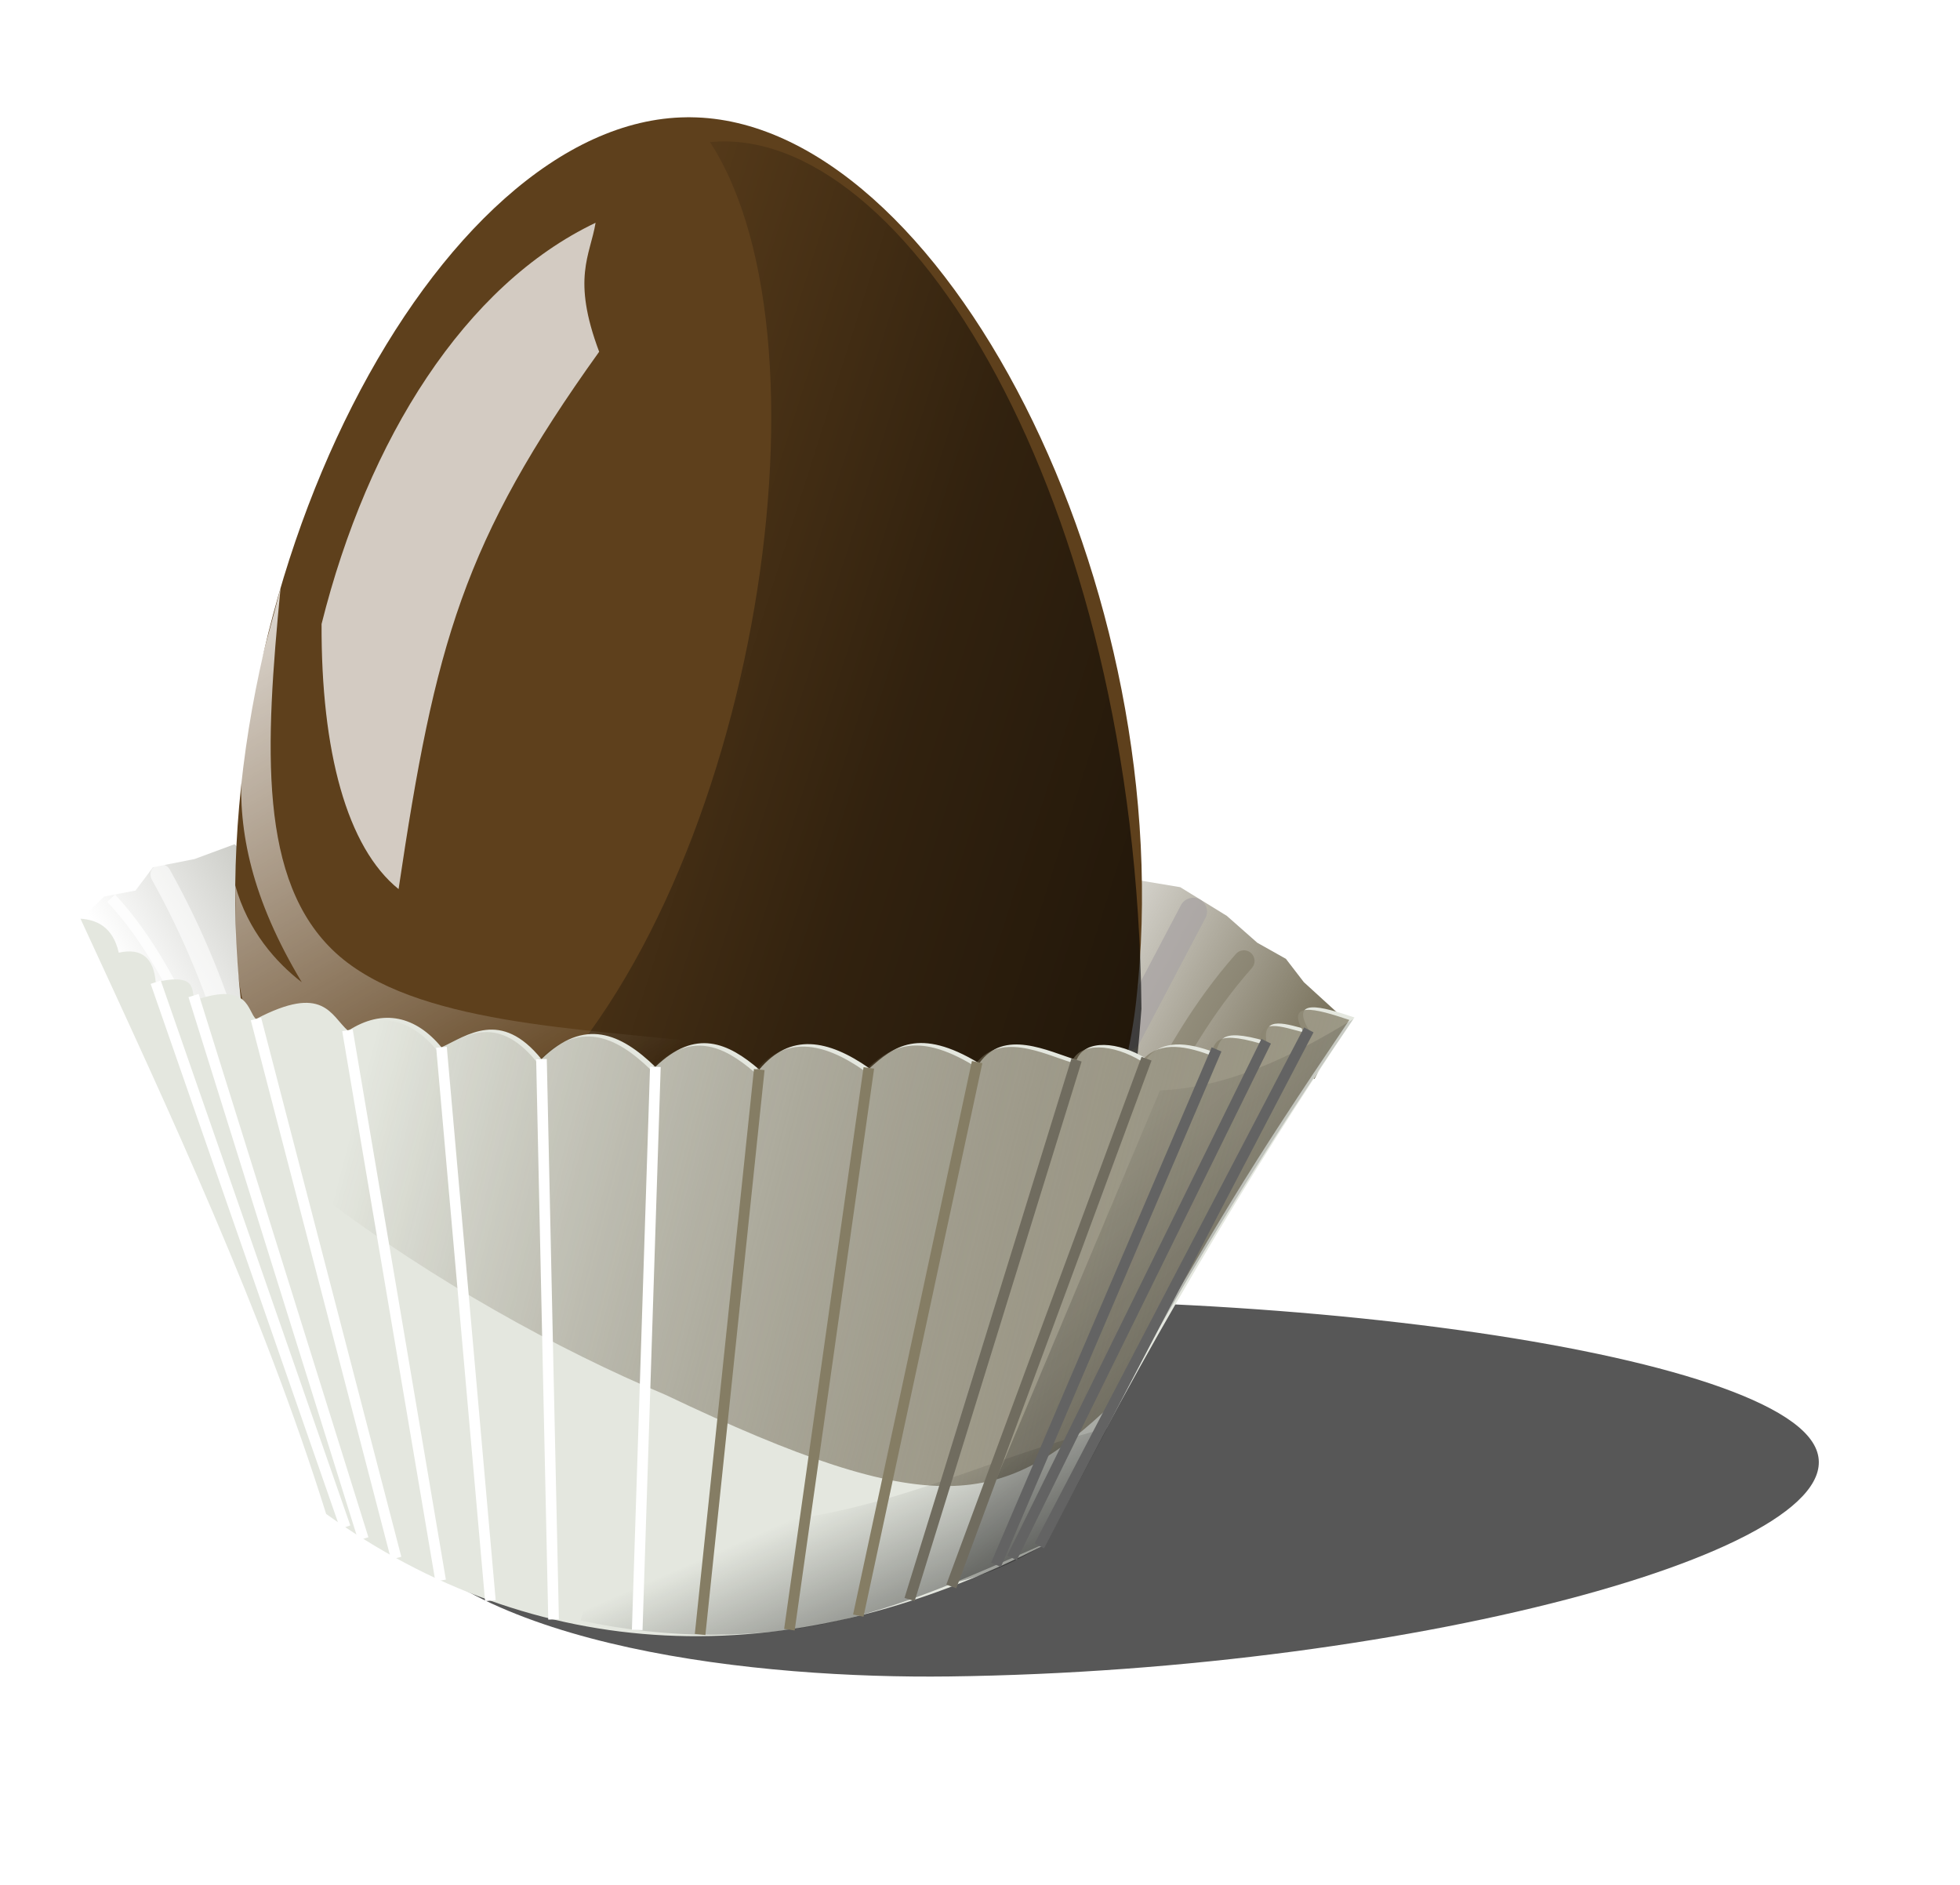 <?xml version="1.0"?>
<svg xmlns:rdf="http://www.w3.org/1999/02/22-rdf-syntax-ns#" xmlns="http://www.w3.org/2000/svg" xmlns:cc="http://creativecommons.org/ns#" xmlns:xlink="http://www.w3.org/1999/xlink" xmlns:dc="http://purl.org/dc/elements/1.1/" xmlns:svg="http://www.w3.org/2000/svg" id="svg2" viewBox="0 0 276.38 265.75" version="1.1">
  <defs id="defs4">
    <filter id="filter4487" color-interpolation-filters="sRGB">
      <feGaussianBlur id="feGaussianBlur4489" stdDeviation="1.945"/>
    </filter>
    <filter id="filter4577" color-interpolation-filters="sRGB">
      <feGaussianBlur id="feGaussianBlur4579" stdDeviation="0.299"/>
    </filter>
    <filter id="filter4589" color-interpolation-filters="sRGB">
      <feGaussianBlur id="feGaussianBlur4591" stdDeviation="0.597"/>
    </filter>
    <filter id="filter4609" color-interpolation-filters="sRGB">
      <feGaussianBlur id="feGaussianBlur4611" stdDeviation="0.305"/>
    </filter>
    <filter id="filter4629" color-interpolation-filters="sRGB">
      <feGaussianBlur id="feGaussianBlur4631" stdDeviation="0.357"/>
    </filter>
    <filter id="filter4649" color-interpolation-filters="sRGB">
      <feGaussianBlur id="feGaussianBlur4651" stdDeviation="0.349"/>
    </filter>
    <filter id="filter4669" color-interpolation-filters="sRGB">
      <feGaussianBlur id="feGaussianBlur4671" stdDeviation="0.379"/>
    </filter>
    <filter id="filter4689" color-interpolation-filters="sRGB">
      <feGaussianBlur id="feGaussianBlur4691" stdDeviation="0.407"/>
    </filter>
    <filter id="filter4709" width="1.24" y="-.013" x="-.12" height="1.025" color-interpolation-filters="sRGB">
      <feGaussianBlur id="feGaussianBlur4711" stdDeviation="0.418"/>
    </filter>
    <filter id="filter4721" width="2.114" y="-.018" x="-.557" height="1.036" color-interpolation-filters="sRGB">
      <feGaussianBlur id="feGaussianBlur4723" stdDeviation="0.594"/>
    </filter>
    <filter id="filter4733" width="2.704" y="-.018" x="-.852" height="1.037" color-interpolation-filters="sRGB">
      <feGaussianBlur id="feGaussianBlur4735" stdDeviation="0.605"/>
    </filter>
    <filter id="filter4745" width="1.414" y="-.018" x="-.207" height="1.037" color-interpolation-filters="sRGB">
      <feGaussianBlur id="feGaussianBlur4747" stdDeviation="0.594"/>
    </filter>
    <filter id="filter4757" width="1.215" y="-.018" x="-.108" height="1.036" color-interpolation-filters="sRGB">
      <feGaussianBlur id="feGaussianBlur4759" stdDeviation="0.59"/>
    </filter>
    <filter id="filter4769" color-interpolation-filters="sRGB">
      <feGaussianBlur id="feGaussianBlur4771" stdDeviation="0.575"/>
    </filter>
    <filter id="filter4781" color-interpolation-filters="sRGB">
      <feGaussianBlur id="feGaussianBlur4783" stdDeviation="0.553"/>
    </filter>
    <filter id="filter4793" color-interpolation-filters="sRGB">
      <feGaussianBlur id="feGaussianBlur4795" stdDeviation="0.544"/>
    </filter>
    <filter id="filter4813" color-interpolation-filters="sRGB">
      <feGaussianBlur id="feGaussianBlur4815" stdDeviation="0.517"/>
    </filter>
    <filter id="filter4841" color-interpolation-filters="sRGB">
      <feGaussianBlur id="feGaussianBlur4843" stdDeviation="1.02"/>
    </filter>
    <filter id="filter4898" width="1.136" y="-.263" x="-.068" height="1.525" color-interpolation-filters="sRGB">
      <feGaussianBlur id="feGaussianBlur4900" stdDeviation="5.808"/>
    </filter>
    <filter id="filter5081" color-interpolation-filters="sRGB">
      <feGaussianBlur id="feGaussianBlur5083" stdDeviation="0.998"/>
    </filter>
    <filter id="filter5093" color-interpolation-filters="sRGB">
      <feGaussianBlur id="feGaussianBlur5095" stdDeviation="1.879"/>
    </filter>
    <filter id="filter5191" color-interpolation-filters="sRGB">
      <feGaussianBlur id="feGaussianBlur5193" stdDeviation="0.376"/>
    </filter>
    <filter id="filter5199" width="1.205" y="-.042" x="-.102" height="1.085" color-interpolation-filters="sRGB">
      <feGaussianBlur id="feGaussianBlur5201" stdDeviation="0.448"/>
    </filter>
    <filter id="filter5481" color-interpolation-filters="sRGB">
      <feGaussianBlur id="feGaussianBlur5483" stdDeviation="0.563"/>
    </filter>
    <filter id="filter5509" color-interpolation-filters="sRGB">
      <feGaussianBlur id="feGaussianBlur5511" stdDeviation="0.504"/>
    </filter>
    <filter id="filter5557" width="1.278" y="-.073" x="-.139" height="1.147" color-interpolation-filters="sRGB">
      <feGaussianBlur id="feGaussianBlur5559" stdDeviation="0.538"/>
    </filter>
    <filter id="filter5571" color-interpolation-filters="sRGB">
      <feGaussianBlur id="feGaussianBlur5573" stdDeviation="0.492"/>
    </filter>
    <filter id="filter5579" color-interpolation-filters="sRGB">
      <feGaussianBlur id="feGaussianBlur5581" stdDeviation="0.351"/>
    </filter>
    <linearGradient id="linearGradient3849" x1="456.25" gradientUnits="userSpaceOnUse" y1="537.27" gradientTransform="translate(-187.89 387.9)" x2="413.57" y2="514.95">
      <stop id="stop5391" stop-color="#79725c" offset="0"/>
      <stop id="stop5393" stop-color="#79725c" stop-opacity="0" offset="1"/>
    </linearGradient>
    <linearGradient id="linearGradient3851" x1="313.02" gradientUnits="userSpaceOnUse" y1="508.14" gradientTransform="translate(-187.89 387.9)" x2="287.01" y2="524.3">
      <stop id="stop5177" stop-color="#bcbdb6" offset="0"/>
      <stop id="stop5179" stop-color="#bcbdb6" stop-opacity="0" offset="1"/>
    </linearGradient>
    <linearGradient id="linearGradient3853" x1="1013.2" gradientUnits="userSpaceOnUse" y1="526.07" gradientTransform="translate(-668.06 401.34)" x2="815.19" y2="463.44">
      <stop id="stop4959" offset="0"/>
      <stop id="stop4965" stop-opacity=".471" offset=".691"/>
      <stop id="stop4961" stop-opacity="0" offset="1"/>
    </linearGradient>
    <linearGradient id="linearGradient3855" x1="291.48" gradientUnits="userSpaceOnUse" y1="458.26" gradientTransform="translate(-187.89 387.9)" x2="344.22" y2="550.21">
      <stop id="stop5103" stop-color="#fff" offset="0"/>
      <stop id="stop5105" stop-color="#fff" stop-opacity="0" offset="1"/>
    </linearGradient>
    <linearGradient id="linearGradient3857" x1="465.71" gradientUnits="userSpaceOnUse" y1="569.5" gradientTransform="translate(-188.6 388.26)" x2="325.03" y2="533.14">
      <stop id="stop4091" stop-color="#9f9b88" offset="0"/>
      <stop id="stop4093" stop-color="#2e2008" stop-opacity="0" offset="1"/>
    </linearGradient>
    <linearGradient id="linearGradient3859" x1="486.89" gradientUnits="userSpaceOnUse" y1="635.17" gradientTransform="translate(-187.89 387.9)" x2="415.17" y2="552.34">
      <stop id="stop3777" offset="0"/>
      <stop id="stop3779" stop-opacity="0" offset="1"/>
    </linearGradient>
    <linearGradient id="linearGradient3861" x1="404.29" gradientUnits="userSpaceOnUse" y1="648.79" gradientTransform="translate(-187.89 387.9)" x2="384.29" y2="603.08">
      <stop id="stop4125" offset="0"/>
      <stop id="stop4127" stop-opacity="0" offset="1"/>
    </linearGradient>
  </defs>
  <g id="layer1" transform="translate(0 -786.61)">
    <g id="g3814" transform="translate(-83.086 9.085)">
      <path id="path3190" filter="url(#filter5481)" fill="#fff" d="m243.45 901.6 6.061 1.01 6.566 4.041 4.293 3.788 4.041 2.273 2.525 3.283 5.808 5.303-4.293 8.334s-39.648 3.788-38.638 4.041c1.01 0.253 0-27.274 0-27.274z"/>
      <path id="path3186" filter="url(#filter5571)" fill="#fff" d="m116.17 896.55-5.66 2.094-5.852 1.158-2.464 3.283-4.412 0.839-2.825 2.727 2.02 6.566 5.808 8.839 25.001 6.061 1.263-18.183z"/>
      <path id="path4864" filter="url(#filter4898)" fill-opacity=".66" d="m338.53 980.66c-9.879-14.296-92.72-24.129-155.64-17.924-25.308 2.496-57.227 10.677-46.146 28.803 0.09 0.147 0.13 0.291 0.226 0.439 0 0 0.064-0.003 0.064-0.003 12.977 18.022 53.157 22.252 79.9 21.914 66.486-0.84 130.92-18.664 121.75-32.998-0.046-0.073-0.105-0.158-0.154-0.231z"/>
      <path id="path5119" filter="url(#filter5481)" fill="url(#linearGradient3849)" d="m243.45 901.6 6.061 1.01 6.566 4.041 4.293 3.788 4.041 2.273 2.525 3.283 5.808 5.303-4.293 8.334s-39.648 3.788-38.638 4.041c1.01 0.253 0-27.274 0-27.274z"/>
      <path id="path5121" filter="url(#filter5571)" fill="url(#linearGradient3851)" d="m116.17 896.55-5.66 2.094-5.852 1.158-2.464 3.283-4.412 0.839-2.825 2.727 2.02 6.566 5.808 8.839 25.001 6.061 1.263-18.183z"/>
      <path id="path5135" d="m98.756 904.16c5.532 5.844 9.742 14.319 12.275 20.163" stroke-opacity=".776" filter="url(#filter5191)" stroke="#fff" stroke-width="1.5" fill="none"/>
      <path id="path5137" d="m105.76 900.83c4.525 8.106 7.989 16.565 10.493 25.345" stroke-opacity=".587" filter="url(#filter5199)" stroke="#fff" stroke-linecap="round" stroke-width="2.9" fill="none"/>
      <path id="path5485" d="m258.49 913.01c-5.972 6.775-9.649 13.55-13.294 20.325" stroke-opacity=".514" filter="url(#filter5509)" stroke="#7c7560" stroke-linecap="round" stroke-width="3" fill="none"/>
      <path id="path5487" d="m251.34 906.05-9.274 17.609" stroke-opacity=".784" filter="url(#filter5557)" stroke="#aaa4a4" stroke-linecap="round" stroke-width="3.9" fill="none"/>
      <path id="path4903" fill="#5e401c" d="m179.93 794.06c-35.32 0.316-69.47 66.524-62.852 124.7 2.662 23.402 18.005 55.825 62.6 56.678 0.362 0.007 0.709 0.055 1.075 0.057 0.001-0-0.001-0.057 0-0.057 44.594-0.852 59.874-33.276 62.536-56.678 6.617-58.179-27.469-124.39-62.789-124.7-0.18-0.002-0.389-0-0.569 0z"/>
      <path id="path4923" filter="url(#filter5093)" fill="url(#linearGradient3853)" d="m183.21 797.57c18.712 28.825 5.771 107.23-26.992 136.82-17.478 15.788 20.026 14.409 30.275 24.858 48.985-9.568 54.384 3.148 57.55-39.505-0.665-72.353-33.549-124.86-60.833-122.18z"/>
      <path id="path4973" opacity=".854" filter="url(#filter5081)" fill="#fff" d="m139.29 902.88c-7.296-5.891-10.929-19.43-10.859-37.376 6.529-26.12 20.223-47.796 38.638-56.569-0.763 4.619-3.397 7.815 0.505 18.183-19.188 26.764-23.137 41.164-28.284 75.761z"/>
      <path id="path4975" fill="url(#linearGradient3855)" d="m122.65 860.41c-2.168 22.383-3.236 41.406 7.814 51.499 11.05 10.094 34.701 10.537 52.321 12.679l1.429 8.929-63.036-5.714c-5.646-8.614-4.747-17.289-4.922-25.453 1.782 6.437 5.778 10.885 9.387 13.667-14.177-23.636-7.471-37.61-2.992-55.607z"/>
      <path id="path3965" filter="url(#filter5579)" fill="#e4e7df" d="m94.433 907.05c12.821 27.764 25.754 55.509 34.643 83.929 29.164 20.854 64.454 23.389 101.43 4.286 13.833-27.179 28.392-51.82 43.571-74.286-4.797-1.621-9.079-2.753-6.437 1.757-3.042-0.784-6.573-2.156-5.982 1.602-7.174-2.122-6.348 0.282-7.266 1.577-4.008-1.515-7.465-1.783-9.63 0.881-3.978-2.418-8.671-2.825-9.87 0.175-4.012-1.24-10.286-4.47-13.725 0.475-8.521-5.175-12.103-2.339-15.482 0.706-5.851-4.108-11.189-5.039-15.537 0.169-4.384-3.771-8.982-5.861-14.651-0.376-4.886-4.732-10.005-7.001-16.061-1.093-5.74-7.088-10.443-3.335-14.097-1.667-3.556-4.329-8.196-5.569-13.171-2.325-2.472-2.187-3.435-6.675-12.985-1.662-1.215-1.064-0.938-5.279-8.466-2.697-1.023-0.702 0.877-4.011-5.674-2.494-0.263-3.314-1.916-4.903-5.211-4.161-0.819-3.662-3.152-4.649-5.398-4.793z"/>
      <path id="path4087" filter="url(#filter4487)" fill="url(#linearGradient3857)" d="m93.719 907.4c12.821 27.764 52.897 54.081 83.214 66.786 37.736 17.997 47.629 15.924 63.174 1.107 15.381-26.627 18.074-31.498 33.254-53.964-4.797-1.621-9.079-2.753-6.437 1.757-3.042-0.784-6.573-2.156-5.982 1.602-7.174-2.122-6.348 0.282-7.266 1.577-4.008-1.515-7.465-1.783-9.63 0.881-3.978-2.418-8.671-2.825-9.87 0.175-4.012-1.24-10.286-4.47-13.725 0.475-8.521-5.175-12.103-2.339-15.482 0.706-5.851-4.108-11.189-5.039-15.537 0.169-4.384-3.771-8.982-5.861-14.651-0.376-4.886-4.732-10.005-7.001-16.061-1.093-5.74-7.088-10.443-3.335-14.097-1.667-3.556-4.329-8.196-5.569-13.171-2.325-2.472-2.187-3.435-6.675-12.985-1.662-1.215-1.064-0.938-5.279-8.466-2.697-1.023-0.702 0.877-4.011-5.674-2.494-0.263-3.314-1.916-4.903-5.211-4.161-0.819-3.662-3.152-4.649-5.398-4.793z"/>
      <path id="path4097" opacity=".896" filter="url(#filter4841)" fill="url(#linearGradient3859)" d="m246.65 931.26c9.485-0.383 18.451-4.657 27.267-10.054-16.635 24.252-31.249 49.01-43.844 74.273-4.118 2.374-8.31 4.299-12.665 5.249z"/>
      <path id="path4121" filter="url(#filter4813)" fill="url(#linearGradient3861)" d="m164.97 1006c12.367 2.683 25.291 2.715 37.058-0.131 9.755-2.36 18.932-6.554 28.584-10.792l8.644-16.22c-23.549 5.931-36.738 16.329-70.714 13.571z"/>
      <path id="path4131" d="m105.04 916 26.731 76.839" filter="url(#filter4793)" stroke="#fff" stroke-width="1.5" fill="none"/>
      <path id="path4133" d="m110.38 917.89 23.939 76.595" filter="url(#filter4781)" stroke="#fff" stroke-width="1.5" fill="none"/>
      <path id="path4135" d="m119.18 921.19 19.77 76.015" filter="url(#filter4769)" stroke="#fff" stroke-width="1.5" fill="none"/>
      <path id="path4137" d="m132.08 922.78 13.138 77.579" filter="url(#filter4757)" stroke="#fff" stroke-width="1.5" fill="none"/>
      <path id="path4139" d="m145.34 925.18 6.895 78.023" filter="url(#filter4745)" stroke="#fff" stroke-width="1.5" fill="none"/>
      <path id="path4141" d="m159.44 926.85 1.705 79.005" filter="url(#filter4733)" stroke="#fff" stroke-width="1.5" fill="none"/>
      <path id="path4143" d="m175.5 927.94-2.56 79.388" filter="url(#filter4721)" stroke="#fff" stroke-width="1.5" fill="none"/>
      <path id="path4145" d="m190.15 928.32-8.341 79.65" filter="url(#filter4709)" stroke="#857d64" stroke-width="1.5" fill="none"/>
      <path id="path4147" d="m205.6 928.09-11.2 79.21" filter="url(#filter4689)" stroke="#857d64" stroke-width="1.5" fill="none"/>
      <path id="path4149" d="m220.87 927.27-16.757 78.042" filter="url(#filter4669)" stroke="#857d64" stroke-width="1.5" fill="none"/>
      <path id="path4151" d="m234.89 926.97-23.544 76.073" filter="url(#filter4649)" stroke="#706c5f" stroke-width="1.5" fill="none"/>
      <path id="path4153" d="m244.76 926.79-27.53 74.41" filter="url(#filter4629)" stroke="#706c5f" stroke-width="1.5" fill="none"/>
      <path id="path4155" d="m254.63 925.48-31.095 72.673" filter="url(#filter4589)" stroke="#636363" stroke-width="1.5" fill="none"/>
      <path id="path4157" d="m261.63 924.33-35.84 72.84" filter="url(#filter4577)" stroke="#636363" stroke-width="1.5" fill="none"/>
      <path id="path4159" d="m267.64 922.73-37.999 72.747" filter="url(#filter4609)" stroke="#636363" stroke-width="1.5" fill="none"/>
      <path id="path4527" d="m94.393 907.12c12.821 27.764 25.754 55.509 34.643 83.929 29.164 20.854 64.454 23.388 101.43 4.286 13.833-27.179 28.392-51.82 43.571-74.286-4.797-1.621-9.079-2.753-6.437 1.757-3.042-0.784-6.573-2.156-5.982 1.602-7.174-2.122-6.348 0.282-7.266 1.577-4.008-1.515-7.465-1.783-9.63 0.881-3.978-2.418-8.671-2.825-9.87 0.175-4.012-1.24-10.286-4.47-13.725 0.475-8.521-5.175-12.103-2.339-15.482 0.706-5.851-4.108-11.189-5.039-15.537 0.169-4.384-3.771-8.982-5.861-14.651-0.376-4.886-4.732-10.005-7.001-16.061-1.093-5.74-7.088-10.443-3.335-14.097-1.667-3.556-4.329-8.196-5.569-13.171-2.325-2.472-2.187-3.435-6.675-12.985-1.662-1.215-1.064-0.938-5.279-8.466-2.697-1.023-0.702 0.877-4.011-5.674-2.494-0.263-3.314-1.916-4.903-5.211-4.161-0.819-3.662-3.152-4.649-5.398-4.793z" fill="none"/>
    </g>
  </g>
</svg>
